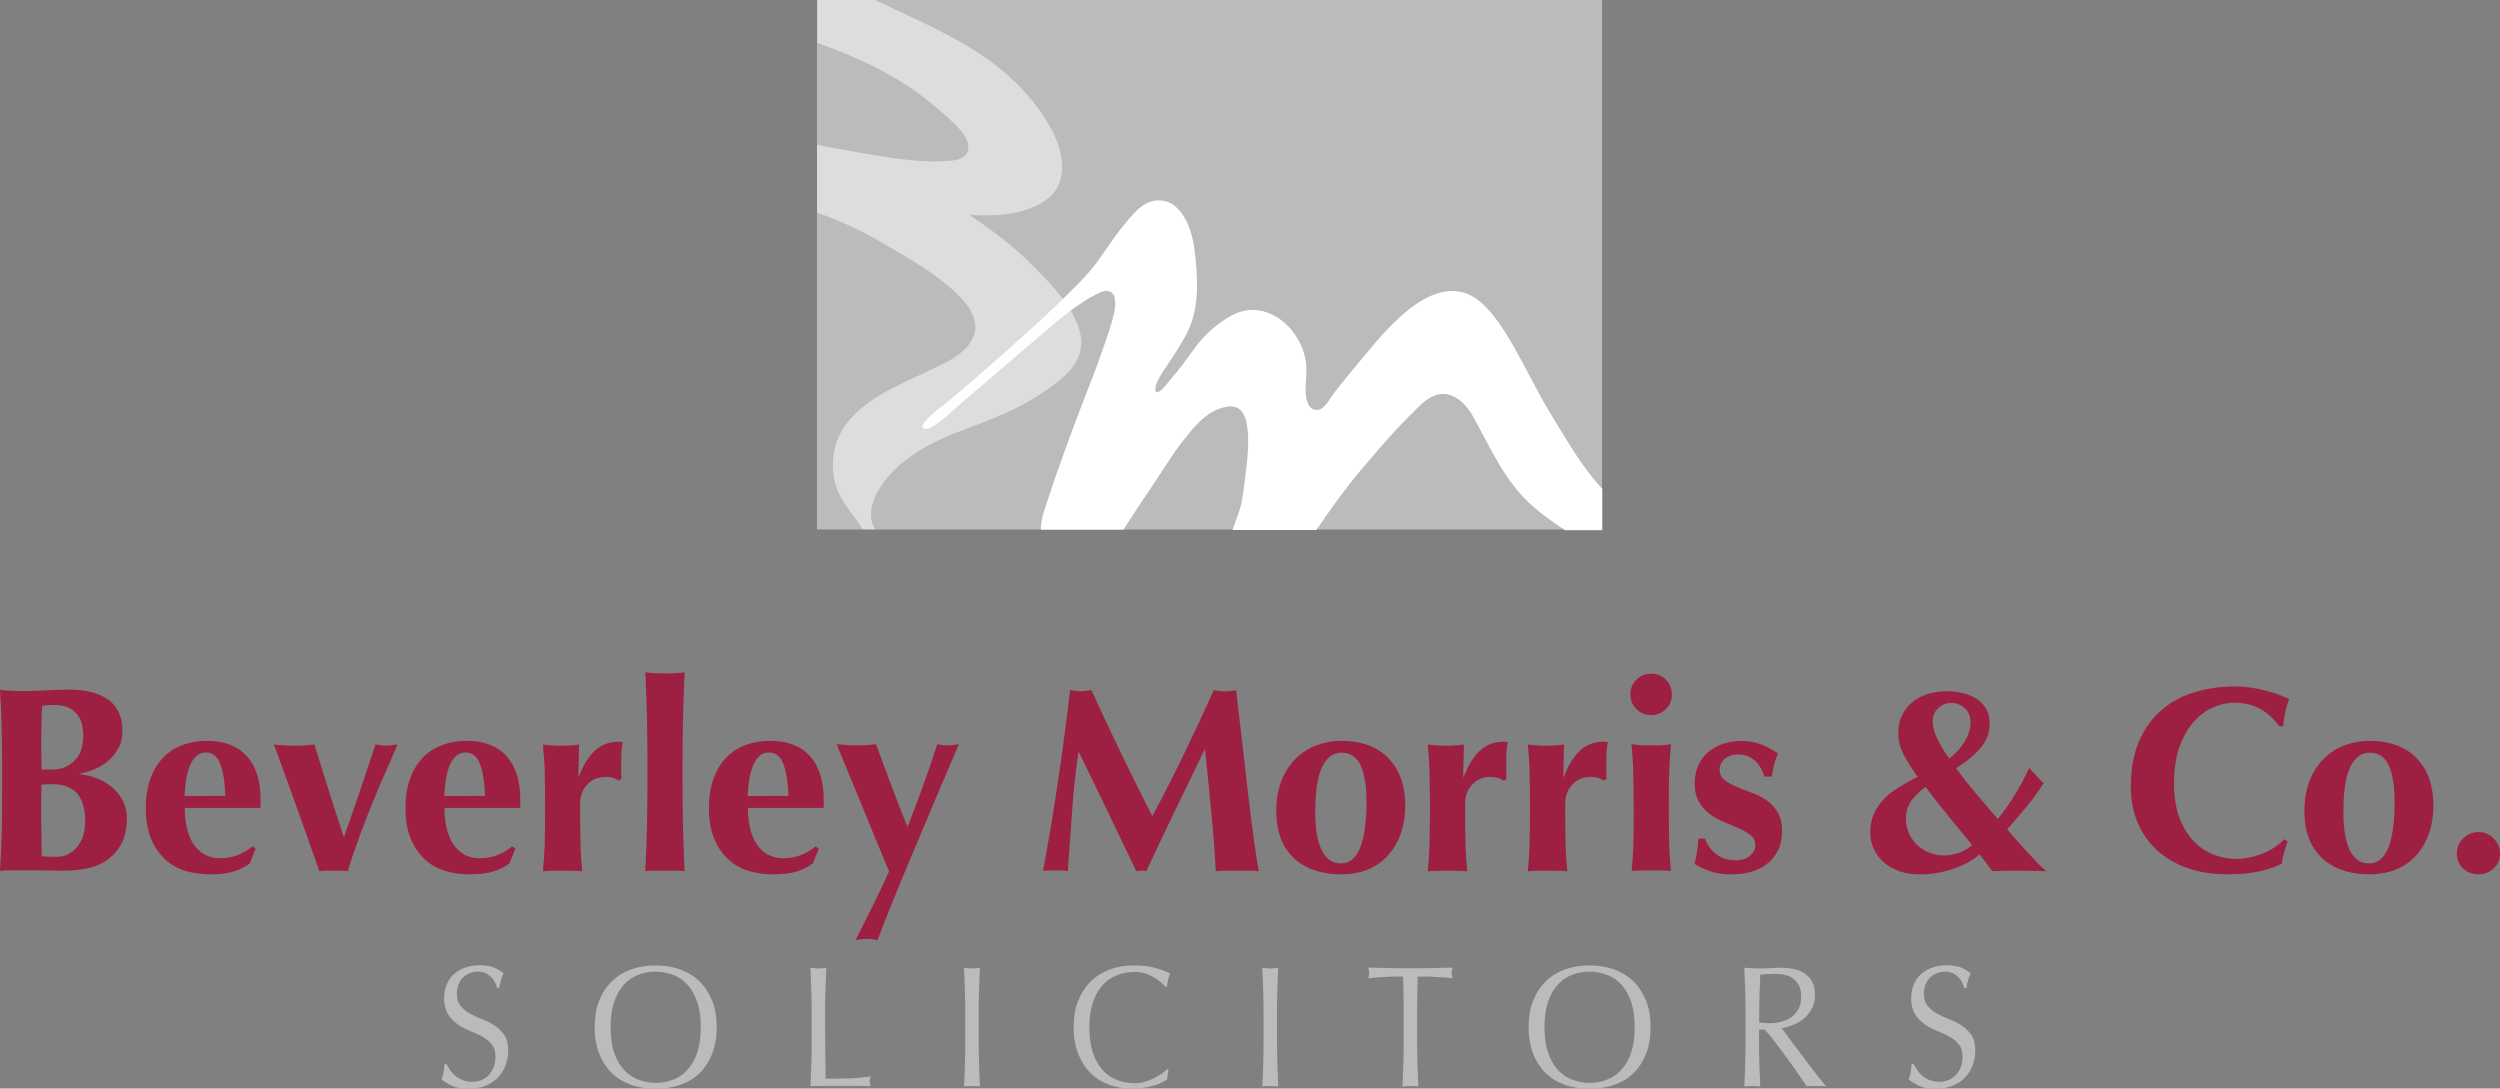 <?xml version="1.0" encoding="utf-8"?>
<!-- Generator: Adobe Illustrator 28.0.0, SVG Export Plug-In . SVG Version: 6.00 Build 0)  -->
<svg version="1.1" id="Layer_1" xmlns="http://www.w3.org/2000/svg" xmlns:xlink="http://www.w3.org/1999/xlink" x="0px" y="0px"
	 viewBox="0 0 1411.3 614.5" style="enable-background:new 0 0 1411.3 614.5;" xml:space="preserve">
<rect x="0" y="0" width="1411.3" height="614.5" fill="#808080" stroke="none"/>
<style type="text/css">
	.st0{fill:#BABBBD;}
	.st1{fill:#DBDDDF;}
	.st2{fill:#FFFFFF;}
	.st3{fill:#9D2042;}
</style>
<rect x="461.2" y="0" class="st0" width="443.2" height="298.9"/>
<path class="st1" d="M461.2,24.2c3.5,1.2,6.9,2.4,10.3,3.8c15.8,6.1,31.1,13.6,45,23.3c6.2,4.4,12.1,9.4,17.8,14.4
	c4.6,4.1,15.9,13.8,11.3,21c-2.7,4.3-9.2,4-13.7,4.3c-6.8,0.5-13.8-0.2-20.6-0.9c-14.7-1.6-29.3-4.6-43.8-7.1
	c-1.9-0.3-4.1-0.9-6.2-1.3v38.4c14.7,4.9,28.6,12,41.8,19.9c13.5,8,26.7,15.6,38,26.7c6.1,6,12,14.6,8.4,23.4
	c-3,7.3-10.6,12.1-17.3,15.4c-3,1.5-5.9,2.9-8.9,4.3c-15.9,7.5-33.8,14.6-45,28.8c-8.1,10.3-10.1,23.9-6.2,36.3
	c2.3,7.3,7.4,13,11.7,19.1c0.3,0.4,1.7,2.4,3.3,4.8h7.1c-4.5-6.1-2.3-15.1,1.6-21.8c5.9-10.3,15.3-18,25.4-23.9
	c13-7.7,27.6-11.8,41.4-17.7c13.5-5.7,26.5-12.8,37.6-22.5c8-7,12.3-15.7,9.2-26.3c-3.8-13.1-13.6-23.5-22.8-33.1
	c-9.8-10.2-20.8-19.3-32.4-27.4c-1.3-0.9-2.7-1.8-4-2.7c-0.9-0.6-2.7-2.3-3.8-2.4c0.1,0,0.1,0,0.2,0c2,0.3,3.9,0.4,5.9,0.5
	c12.8,0.6,27.7-1.1,38.4-8.9c13.3-9.7,9-28.3,2.3-40.3c-9.9-17.8-24.6-31.9-41.6-42.9c-14.7-9.5-30.8-16.8-46.6-24.2
	c-3.5-1.7-7-3.3-10.5-4.9c-0.3-0.2-0.7-0.3-1-0.5h-32.1V24.2z"/>
<path class="st2" d="M904.4,275.9c-11.1-12-19.3-26.4-28-40.6c-7.8-12.6-13.7-25.2-21-38.1c-4.5-8-10-17-16.4-23.7
	c-22.8-24.3-50,5-65,22.8c-7.1,8.5-14.3,17-21.1,25.8c-2.1,2.7-5.1,9.1-9,9.3c-8.6,0.6-6.8-14.3-6.5-19.1c0.1-2.3,0.1-4.5-0.1-6.8
	c-1.8-19.4-22.4-38.1-42-27.4c-8.3,4.5-15.5,11-21,18.6c-4.2,5.8-8.4,11.7-13.2,17.1c-2,2.3-3.8,5.3-6.4,7c-4.1,2.6-2.2-3.8-1.2-5.8
	c1.7-3.4,4-6.8,6.2-10c3.5-5.2,7-10.7,10-16.2c7.7-14.7,6.6-32,4.6-47.9c-1.4-11.5-7.4-29.6-22.4-27.6c-5.4,0.7-9.8,4.8-13.2,8.7
	c-1.2,1.3-2.3,2.6-3.4,4c-2.2,2.7-4.3,5.4-6.4,8.3c-4.5,6.2-8.5,12.7-13.5,18.6c-4.8,5.5-10.1,10.7-15.3,15.8
	c-6.7,6.6-13.6,13-20.6,19.3c-14.1,12.7-28.3,25.2-42.8,37.4c-4.5,3.8-9.5,7-13.5,11.4c-0.9,1-4.2,4.6-1.3,5.2
	c1.7,0.3,3.6-0.6,5-1.4c1.4-0.9,2.7-1.9,4.1-2.9c4-3,7.5-6.6,11.3-9.8c14.4-12.3,28.9-24.7,43.2-37c7-5.9,13.8-12,21.3-17.3
	c3.5-2.4,7-4.9,10.8-6.8c2.4-1.2,5-2.8,7.8-2.5c1.9,0.2,3.2,1.5,3.7,3.3c1.2,4.2-0.2,9.5-1.3,13.6c-1.2,4.4-2.7,8.7-4.2,13
	c-2.2,6.5-4.6,13-7.1,19.5c-9,22.9-17.7,46.2-25.4,69.6c-1.5,4.7-3.3,9.5-3.5,14.5c0,0.1,0,0.6-0.1,1.2h46.7
	c0.6-0.9,1.2-1.9,1.8-2.8c5.4-8.3,10.9-16.7,16.5-24.9c5.1-7.6,9.9-15.6,15.5-22.7c5.4-6.8,11.5-14.5,19.9-17.7
	c3.2-1.2,7.9-2.4,11.1-0.4c3.1,1.9,4.5,6.4,5,9.7c1.4,9.4,0.2,19.1-1,28.5c-0.6,5-1.2,10.3-2.2,15.3c-1.1,5.4-3.4,10-5,15.2h47.3
	c7.8-11.4,15.7-22.6,24.6-33.2c7.3-8.6,14.6-17.2,22.3-25.4c3.9-4.1,7.8-8.1,11.9-12c4.6-4.3,10.6-7.8,17-5.5
	c5.9,2.1,10.1,7.3,13,12.6c9.9,17.9,18,37,34,50.6c4.5,3.9,10.4,8.1,10.4,8.1c2.5,1.8,4.9,3.4,7.2,4.9h21V275.9z"/>
<path class="st3" d="M1.2,430.7c0-8.2-0.1-15.6-0.3-22c-0.2-6.4-0.5-12.8-0.9-19.3c1.7,0.2,3.5,0.4,5.5,0.5c2,0.1,4.2,0.2,6.7,0.2
	c4.3,0,8.7-0.1,13.4-0.4c4.7-0.2,9.1-0.4,13.4-0.4c4.5,0,8.5,0.4,12.2,1.3c3.7,0.9,6.8,2.3,9.5,4.1c2.7,1.8,4.7,4.2,6.2,7.1
	c1.4,2.9,2.2,6.4,2.2,10.5c0,4.1-0.8,7.6-2.5,10.5c-1.7,2.9-3.7,5.4-6.2,7.3c-2.4,1.9-5.1,3.4-7.9,4.5c-2.8,1.1-5.4,1.8-7.7,2.2v0.3
	c2.3,0.1,5,0.6,8,1.6c3.1,0.9,6,2.4,8.8,4.4c2.8,2,5.1,4.5,7.1,7.7c1.9,3.1,2.9,6.9,2.9,11.4c0,5.4-1,9.9-2.9,13.7
	c-1.9,3.8-4.5,6.8-7.7,9.2c-3.2,2.4-6.9,4-11.1,5c-4.2,0.9-8.5,1.4-12.9,1.4c-4,0-7.7-0.1-11.1-0.1c-3.4-0.1-7-0.1-10.8-0.1
	c-2.7,0-5.4,0-8.3,0c-2.8,0-5.1,0.1-6.8,0.3c0.4-6.1,0.7-12.4,0.9-18.8c0.2-6.4,0.3-13.7,0.3-21.9V430.7z M47,415.4
	c0-2.4-0.3-4.6-0.8-6.8c-0.5-2.1-1.5-4-2.8-5.5c-1.3-1.5-2.9-2.8-4.9-3.7c-2-0.9-4.5-1.4-7.4-1.4c-2.2,0-3.7,0-4.5,0.1
	c-0.8,0.1-1.8,0.2-2.8,0.4c-0.2,3.7-0.3,7.4-0.4,11.2c-0.1,3.8-0.1,6.9-0.1,9.5c0,2.7,0,5.2,0.1,7.7c0,2.4,0.1,4.9,0.1,7.5h6.7
	c2.1,0,4.1-0.4,6.2-1.2c2-0.8,3.8-2,5.4-3.5c1.6-1.5,2.9-3.5,3.9-5.9C46.5,421.3,47,418.5,47,415.4z M48.1,463.4
	c0-6.9-1.6-12.1-4.7-15.6c-3.1-3.4-7.7-5.1-13.6-5.1c-1.4,0-2.6,0-3.6,0.1c-1,0.1-1.9,0.1-2.8,0.1c0,2.1,0,4.2-0.1,6.5
	c-0.1,2.2-0.1,4.9-0.1,8c0,2.4,0,4.8,0.1,7.3c0,2.5,0.1,4.9,0.1,7.3s0,4.6,0.1,6.5c0,2,0.1,3.6,0.1,4.9c1.4,0.1,2.7,0.2,3.9,0.2
	c1.2,0.1,2.6,0.1,4.3,0.1c2.2,0,4.3-0.4,6.2-1.3c2-0.9,3.7-2.2,5.2-3.9c1.5-1.7,2.7-3.8,3.6-6.3C47.6,469.6,48.1,466.7,48.1,463.4z"
	/>
<path class="st3" d="M104.3,456.1c0,4,0.4,7.7,1.2,11.2c0.8,3.5,2,6.5,3.6,9c1.6,2.5,3.7,4.5,6.2,6c2.5,1.4,5.5,2.2,8.9,2.2
	c6.8,0,12.9-2.2,18.3-6.7l1.8,1.3l-3.3,8.3c-2.5,1.9-5.5,3.4-8.9,4.5c-3.5,1.1-8,1.7-13.7,1.7c-4.9,0-9.5-0.7-13.8-2
	c-4.4-1.3-8.2-3.5-11.5-6.6c-3.3-3.1-6-7-7.9-11.7c-1.9-4.7-2.9-10.3-2.9-16.9c0-6.4,0.9-12.1,2.6-16.8c1.7-4.8,4.1-8.7,7.2-11.9
	c3.1-3.2,6.7-5.6,10.9-7.1c4.2-1.6,8.8-2.4,13.8-2.4c9.8,0,17.3,2.9,22.5,8.6c5.2,5.8,7.8,13.9,7.8,24.4v3.1c0,0.9-0.1,1.5-0.1,1.8
	H104.3z M127.2,449.4c-0.2-7.4-1.1-13.4-2.8-17.9c-1.6-4.5-4.4-6.7-8.3-6.7c-2.2,0-4,0.7-5.5,2.2c-1.5,1.5-2.7,3.4-3.6,5.7
	c-0.9,2.3-1.6,5-2,7.9c-0.4,2.9-0.7,5.8-0.8,8.7H127.2z"/>
<path class="st3" d="M203.3,446.2c2.9-8.6,5.8-17.3,8.7-26c1.1,0.2,2.1,0.4,3.1,0.5c1,0.1,2,0.2,3,0.2c1,0,2-0.1,3-0.2
	c1-0.1,2.1-0.3,3.3-0.5c-1.6,3.9-3.5,8.4-5.8,13.5c-2.3,5.1-4.7,10.7-7.2,16.8c-2.5,6.1-5.1,12.6-7.7,19.6c-2.6,7-5.1,14.2-7.4,21.7
	c-1.4-0.2-2.7-0.3-4-0.3c-1.3,0-2.6,0-4,0c-1.4,0-2.7,0-4,0c-1.3,0-2.6,0.1-4,0.3c-2-5.7-4.2-11.9-6.6-18.7
	c-2.4-6.8-4.8-13.6-7.2-20.2c-2.4-6.6-4.6-12.8-6.7-18.5c-2.1-5.8-3.8-10.5-5.2-14.1c2.1,0.2,4.1,0.4,6,0.5c1.9,0.1,3.8,0.2,5.7,0.2
	c1.9,0,3.7-0.1,5.6-0.2c1.8-0.1,3.7-0.3,5.6-0.5c2.7,8.7,5.4,17.4,8.1,26c2.7,8.6,5.5,17.3,8.4,26h0.3
	C197.3,463.5,200.4,454.8,203.3,446.2z"/>
<path class="st3" d="M250.9,456.1c0,4,0.4,7.7,1.2,11.2c0.8,3.5,2,6.5,3.6,9c1.6,2.5,3.7,4.5,6.2,6s5.5,2.2,8.9,2.2
	c6.8,0,12.9-2.2,18.3-6.7l1.8,1.3l-3.3,8.3c-2.5,1.9-5.5,3.4-8.9,4.5c-3.5,1.1-8,1.7-13.7,1.7c-4.9,0-9.5-0.7-13.8-2
	c-4.4-1.3-8.2-3.5-11.5-6.6c-3.3-3.1-6-7-7.9-11.7c-1.9-4.7-2.9-10.3-2.9-16.9c0-6.4,0.9-12.1,2.6-16.8c1.7-4.8,4.1-8.7,7.2-11.9
	c3.1-3.2,6.7-5.6,10.9-7.1c4.2-1.6,8.8-2.4,13.8-2.4c9.8,0,17.3,2.9,22.5,8.6c5.2,5.8,7.8,13.9,7.8,24.4v3.1c0,0.9-0.1,1.5-0.1,1.8
	H250.9z M273.8,449.4c-0.2-7.4-1.1-13.4-2.8-17.9c-1.6-4.5-4.4-6.7-8.3-6.7c-2.2,0-4,0.7-5.5,2.2c-1.5,1.5-2.7,3.4-3.6,5.7
	c-0.9,2.3-1.6,5-2,7.9c-0.4,2.9-0.7,5.8-0.8,8.7H273.8z"/>
<path class="st3" d="M422.2,456.1c0,4,0.4,7.7,1.2,11.2c0.8,3.5,2,6.5,3.6,9c1.6,2.5,3.7,4.5,6.2,6c2.5,1.4,5.5,2.2,8.9,2.2
	c6.8,0,12.9-2.2,18.3-6.7l1.8,1.3l-3.3,8.3c-2.5,1.9-5.5,3.4-8.9,4.5c-3.5,1.1-8,1.7-13.7,1.7c-4.9,0-9.5-0.7-13.8-2
	c-4.4-1.3-8.2-3.5-11.5-6.6c-3.3-3.1-6-7-7.9-11.7c-1.9-4.7-2.9-10.3-2.9-16.9c0-6.4,0.9-12.1,2.6-16.8c1.7-4.8,4.1-8.7,7.2-11.9
	c3.1-3.2,6.7-5.6,10.9-7.1c4.2-1.6,8.8-2.4,13.8-2.4c9.8,0,17.3,2.9,22.5,8.6c5.2,5.8,7.8,13.9,7.8,24.4v3.1c0,0.9-0.1,1.5-0.1,1.8
	H422.2z M445.1,449.4c-0.2-7.4-1.1-13.4-2.8-17.9c-1.6-4.5-4.4-6.7-8.3-6.7c-2.2,0-4,0.7-5.5,2.2c-1.5,1.5-2.7,3.4-3.6,5.7
	c-0.9,2.3-1.6,5-2,7.9c-0.4,2.9-0.7,5.8-0.8,8.7H445.1z"/>
<path class="st3" d="M326.7,438.6c2.6-6.8,5.7-11.9,9.4-15.1c3.7-3.2,8-4.8,13.1-4.8c0.5,0,0.9,0,1.3,0.1c0.3,0.1,0.7,0.1,1.1,0.1
	c-0.3,1.5-0.5,3.1-0.7,4.8c-0.1,1.7-0.2,3.7-0.2,6v4.8c0,0.8,0,1.6,0,2.5c0,0.9,0.1,1.7,0.1,2.5l-1.3,1.2c-1-0.6-2.1-1.1-3.3-1.5
	c-1.2-0.4-2.7-0.6-4.2-0.6c-4.5,0-8,1.5-10.6,4.4c-2.6,2.9-3.9,6.4-3.9,10.3v6c0,6.1,0.1,11.8,0.2,17.1c0.1,5.4,0.5,10.5,1,15.5
	c-1.3-0.2-2.9-0.3-4.8-0.3c-1.9,0-4,0-6.3,0c-2.3,0-4.4,0-6.2,0c-1.9,0-3.5,0.1-4.9,0.3c0.5-5,0.8-10.1,1-15.5
	c0.1-5.4,0.2-11.1,0.2-17.1v-6c0-6.1-0.1-11.7-0.2-17c-0.1-5.3-0.5-10.6-1-16c1.7,0.2,3.4,0.4,5.1,0.5c1.7,0.1,3.4,0.2,5.1,0.2
	c1.7,0,3.4-0.1,5.1-0.2c1.7-0.1,3.4-0.3,5.1-0.5l-0.4,18.2L326.7,438.6z"/>
<path class="st3" d="M365.2,404.2c-0.2-8.1-0.5-16.4-0.9-24.7c1.3,0.2,2.9,0.4,4.9,0.5c2,0.1,4.1,0.2,6.2,0.2c2.2,0,4.3-0.1,6.2-0.2
	c2-0.1,3.6-0.3,4.9-0.5c-0.4,8.3-0.7,16.6-0.9,24.7c-0.2,8.1-0.3,17.1-0.3,26.8v9.7c0,9.7,0.1,18.7,0.3,26.8
	c0.2,8.1,0.5,16.2,0.9,24.3c-1.3-0.2-2.9-0.3-4.9-0.3c-2,0-4.1,0-6.2,0c-2.2,0-4.3,0-6.2,0c-2,0-3.6,0.1-4.9,0.3
	c0.4-8,0.7-16.1,0.9-24.3c0.2-8.1,0.3-17.1,0.3-26.8V431C365.5,421.3,365.4,412.3,365.2,404.2z"/>
<path class="st3" d="M512.3,466.8c1.8-4.6,3.4-8.8,4.9-12.7c1.5-3.9,2.9-7.7,4.2-11.4c1.3-3.7,2.6-7.3,3.9-11
	c1.2-3.7,2.5-7.5,3.8-11.6c1.1,0.2,2.1,0.4,3,0.5c0.9,0.1,1.9,0.2,2.9,0.2c1,0,2-0.1,3-0.2c1-0.1,2.1-0.3,3.3-0.5
	c-0.5,1.3-1.7,4-3.5,8.3c-1.8,4.2-4.1,9.4-6.7,15.6c-2.6,6.2-5.5,13.1-8.7,20.6c-3.2,7.5-6.4,15.2-9.6,22.8
	c-3.2,7.7-6.4,15.3-9.4,22.8c-3,7.5-5.7,14.4-8,20.5c-1.1-0.2-2.1-0.4-3.1-0.5c-1-0.1-2-0.2-3.1-0.2s-2.1,0.1-3.1,0.2
	c-1,0.2-2,0.3-3.1,0.5c3.3-6.5,6.5-13,9.7-19.4c3.2-6.4,6.3-12.9,9.2-19.4c-2.4-5.7-5-12.1-8-19.2c-2.9-7.1-5.8-14.1-8.6-21
	c-2.8-6.8-5.4-13.1-7.7-18.7c-2.3-5.7-4.1-10-5.3-12.9c1.9,0.2,3.7,0.4,5.6,0.5c1.8,0.1,3.7,0.2,5.6,0.2s3.7-0.1,5.5-0.2
	c1.8-0.1,3.6-0.3,5.5-0.5c2.9,7.8,5.8,15.6,8.7,23.4C506.1,451.2,509.1,459,512.3,466.8z"/>
<path class="st3" d="M605.2,458.4c-0.8,11.1-1.6,22.2-2.4,33.3c-1.2-0.2-2.4-0.3-3.6-0.3s-2.3,0-3.4,0c-1.2,0-2.4,0-3.5,0
	c-1.1,0-2.3,0.1-3.5,0.3c3.2-17.1,6-34,8.5-50.9c2.5-16.9,4.8-34,6.8-51.3c1.1,0.2,2.1,0.4,3,0.5c0.9,0.1,2,0.2,3.1,0.2
	c0.9,0,1.8-0.1,2.8-0.2c1-0.1,2-0.3,3.1-0.5c2.7,6,5.5,12,8.4,18.2c2.9,6.2,5.9,12.3,8.8,18.4c2.9,6.1,5.9,12.1,8.8,17.9
	c2.9,5.9,5.7,11.4,8.4,16.7c6-11.1,11.9-22.7,17.8-34.9c5.9-12.2,11.5-24.2,16.9-36.2c2.5,0.5,4.6,0.7,6.4,0.7
	c1.7,0,3.8-0.2,6.2-0.7c1,8.5,2.1,17.7,3.2,27.5c1.1,9.8,2.3,19.4,3.3,28.8c1.1,9.4,2.2,18.1,3.3,26.3c1.1,8.1,2.1,14.7,3,19.6
	c-2-0.2-4-0.3-6-0.3s-4,0-6,0c-2,0-4,0-6.1,0s-4.2,0.1-6.2,0.3c-0.5-10.2-1.3-21.3-2.5-33.2c-1.1-11.9-2.3-23.7-3.5-35.4H680
	c-5.7,11.7-11.2,23.2-16.7,34.5c-5.5,11.3-10.9,22.7-16.2,34.1c-0.5-0.1-1-0.2-1.4-0.2c-0.4-0.1-0.9-0.1-1.4-0.1c-0.5,0-1,0-1.4,0.1
	c-0.4,0-0.9,0.1-1.4,0.2c-5.4-11.1-10.7-22.2-16-33.3c-5.3-11.1-10.8-22.4-16.4-33.8h-0.3C607.1,436,605.9,447.2,605.2,458.4z"/>
<path class="st3" d="M720.5,457.9c0-6.6,1-12.4,3-17.4c2-5,4.7-9.1,8.1-12.4c3.4-3.3,7.3-5.8,11.7-7.4c4.4-1.6,8.9-2.5,13.6-2.5
	c11.6,0,20.6,3.3,26.9,9.8c6.3,6.5,9.5,15.4,9.5,26.6c0,6.1-0.9,11.5-2.7,16.4c-1.8,4.9-4.3,9-7.5,12.4c-3.2,3.4-7.1,6-11.5,7.7
	c-4.5,1.7-9.4,2.5-14.7,2.5c-4.5,0-8.9-0.6-13.2-1.8c-4.3-1.2-8.2-3.2-11.7-6c-3.5-2.8-6.3-6.5-8.4-11.1
	C721.6,470.2,720.5,464.6,720.5,457.9z M771.4,452.4c0-8.7-1.1-15.5-3.3-20.3c-2.2-4.8-5.8-7.2-10.9-7.2c-4.6,0-8.2,2.7-10.8,8
	c-2.6,5.4-3.9,13.7-3.9,25.2c0,4.2,0.2,8,0.7,11.6c0.5,3.6,1.3,6.7,2.5,9.3c1.1,2.6,2.6,4.7,4.5,6.2c1.8,1.5,4.1,2.2,6.9,2.2
	C766.6,487.4,771.4,475.7,771.4,452.4z"/>
<path class="st3" d="M826.3,438.6c2.6-6.8,5.7-11.9,9.4-15.1c3.7-3.2,8-4.8,13.1-4.8c0.5,0,0.9,0,1.3,0.1c0.3,0.1,0.7,0.1,1.1,0.1
	c-0.3,1.5-0.5,3.1-0.7,4.8c-0.2,1.7-0.2,3.7-0.2,6v4.8c0,0.8,0,1.6,0,2.5c0,0.9,0,1.7,0.1,2.5l-1.3,1.2c-1-0.6-2.1-1.1-3.3-1.5
	c-1.2-0.4-2.7-0.6-4.2-0.6c-4.5,0-8,1.5-10.6,4.4c-2.6,2.9-3.9,6.4-3.9,10.3v6c0,6.1,0.1,11.8,0.2,17.1c0.1,5.4,0.5,10.5,1,15.5
	c-1.3-0.2-2.9-0.3-4.8-0.3s-4,0-6.3,0c-2.3,0-4.4,0-6.3,0c-1.9,0-3.5,0.1-4.9,0.3c0.5-5,0.8-10.1,1-15.5c0.1-5.4,0.2-11.1,0.2-17.1
	v-6c0-6.1-0.1-11.7-0.2-17c-0.1-5.3-0.5-10.6-1-16c1.7,0.2,3.4,0.4,5.1,0.5c1.7,0.1,3.4,0.2,5.1,0.2c1.7,0,3.4-0.1,5.1-0.2
	c1.7-0.1,3.4-0.3,5.1-0.5l-0.4,18.2L826.3,438.6z"/>
<path class="st3" d="M882.8,438.6c2.6-6.8,5.7-11.9,9.4-15.1c3.7-3.2,8-4.8,13.1-4.8c0.5,0,0.9,0,1.3,0.1c0.3,0.1,0.7,0.1,1.1,0.1
	c-0.3,1.5-0.5,3.1-0.7,4.8c-0.2,1.7-0.2,3.7-0.2,6v4.8c0,0.8,0,1.6,0,2.5c0,0.9,0,1.7,0.1,2.5l-1.3,1.2c-1-0.6-2.1-1.1-3.3-1.5
	c-1.2-0.4-2.7-0.6-4.2-0.6c-4.5,0-8,1.5-10.6,4.4c-2.6,2.9-3.9,6.4-3.9,10.3v6c0,6.1,0.1,11.8,0.2,17.1c0.1,5.4,0.5,10.5,1,15.5
	c-1.3-0.2-2.9-0.3-4.8-0.3s-4,0-6.3,0c-2.3,0-4.4,0-6.3,0c-1.9,0-3.5,0.1-4.9,0.3c0.5-5,0.8-10.1,1-15.5c0.1-5.4,0.2-11.1,0.2-17.1
	v-6c0-6.1-0.1-11.7-0.2-17c-0.1-5.3-0.5-10.6-1-16c1.7,0.2,3.4,0.4,5.1,0.5c1.7,0.1,3.4,0.2,5.1,0.2c1.7,0,3.4-0.1,5.1-0.2
	c1.7-0.1,3.4-0.3,5.1-0.5l-0.4,18.2L882.8,438.6z"/>
<path class="st3" d="M920.4,392c0-3.3,1.1-6,3.4-8.3c2.3-2.3,5.1-3.4,8.3-3.4s6.1,1.1,8.3,3.4c2.3,2.3,3.4,5.1,3.4,8.3
	c0,3.3-1.1,6.1-3.4,8.3c-2.3,2.3-5.1,3.4-8.3,3.4s-6.1-1.1-8.3-3.4C921.5,398,920.4,395.3,920.4,392z M922.2,453.1
	c0-6.1-0.1-11.7-0.2-17c-0.1-5.3-0.5-10.6-1-16c1.4,0.2,3,0.4,4.9,0.5c1.9,0.1,4,0.2,6.2,0.2c4.7,0,8.4-0.2,11.2-0.7
	c-0.5,5.4-0.8,10.7-1,16c-0.2,5.3-0.2,11-0.2,17v6c0,6.1,0.1,11.8,0.2,17.1c0.1,5.4,0.5,10.5,1,15.5c-1.3-0.2-2.9-0.3-4.8-0.3
	s-4,0-6.3,0s-4.4,0-6.2,0c-1.9,0-3.5,0.1-4.9,0.3c0.5-5,0.8-10.1,1-15.5c0.1-5.4,0.2-11.1,0.2-17.1V453.1z"/>
<path class="st3" d="M964.8,477.9c0.9,1.4,2.1,2.7,3.5,3.9c1.4,1.1,3,2.1,5,2.8c1.9,0.7,4.2,1,6.8,1c3.5,0,6.1-0.9,8-2.7
	c1.9-1.8,2.8-3.7,2.8-5.8c0-2.3-0.8-4.1-2.5-5.5c-1.7-1.4-3.8-2.7-6.3-3.8c-2.5-1.1-5.3-2.3-8.3-3.5c-3-1.2-5.7-2.7-8.3-4.5
	c-2.5-1.8-4.6-4.1-6.3-6.9c-1.7-2.8-2.5-6.3-2.5-10.7c0-4.2,0.8-7.8,2.3-10.8c1.5-3,3.5-5.5,6-7.4c2.5-1.9,5.3-3.4,8.4-4.3
	c3.1-0.9,6.2-1.4,9.3-1.4c4.2,0,7.9,0.6,11.1,1.8c3.2,1.2,6.5,2.9,9.9,5.2c-0.9,2-1.6,4.1-2.2,6.4c-0.6,2.3-1,4.5-1.3,6.7H996
	c-0.3-1.2-0.8-2.5-1.5-3.9c-0.7-1.4-1.6-2.8-2.8-4.1c-1.2-1.3-2.6-2.4-4.3-3.2c-1.7-0.8-3.7-1.3-6.1-1.3c-3,0-5.5,0.8-7.5,2.4
	c-2,1.6-3,3.7-3,6.2c0,2.4,0.9,4.3,2.6,5.7c1.7,1.4,3.9,2.7,6.5,3.8c2.6,1.1,5.4,2.2,8.5,3.3c3.1,1.1,5.9,2.5,8.5,4.2s4.7,4,6.5,6.8
	c1.7,2.8,2.6,6.4,2.6,10.7c0,4.4-0.8,8.1-2.4,11.2c-1.6,3.1-3.7,5.7-6.4,7.7c-2.7,2-5.7,3.5-9.2,4.4c-3.4,0.9-7,1.3-10.8,1.3
	c-4.5,0-8.5-0.6-12.1-1.9c-3.6-1.3-6.4-2.6-8.5-4c1.2-4.8,1.9-9.5,2.2-14.3h3.7C963.1,475,963.8,476.5,964.8,477.9z"/>
<path class="st3" d="M1117.6,482.3c-4.5,3.7-9.7,6.5-15.6,8.4c-5.9,1.9-11.8,2.9-17.8,2.9c-4.7,0-8.8-0.6-12.3-1.9
	c-3.5-1.3-6.5-3-8.9-5.3c-2.4-2.2-4.2-4.8-5.4-7.6c-1.2-2.8-1.8-5.7-1.8-8.7c0-3.9,0.6-7.3,1.9-10.3c1.3-3,3.1-5.8,5.4-8.3
	c2.3-2.5,5.2-4.8,8.5-6.8c3.3-2.1,7-4.2,10.9-6.2c-3.2-4.5-5.8-8.6-7.8-12.4c-2-3.8-3.1-7.8-3.1-12c0-4.4,0.8-8,2.5-11
	c1.6-3,3.7-5.4,6.3-7.4c2.6-1.9,5.5-3.3,8.8-4.2c3.3-0.8,6.5-1.3,9.8-1.3c3.5,0,6.7,0.4,9.6,1.2c2.9,0.8,5.5,1.9,7.7,3.4
	c2.2,1.5,3.9,3.4,5.1,5.7c1.2,2.3,1.8,4.9,1.8,7.9c0,4.9-1.5,9.3-4.6,13.2c-3.1,3.9-7.9,8-14.4,12.1c3.8,5.1,7.6,9.9,11.5,14.5
	c3.9,4.6,7.9,9.3,12.1,14.1c2.6-3.1,5.4-7,8.5-11.8c3.1-4.8,6.1-10.4,9.2-17c1.4,1.6,2.8,3.1,4.1,4.5c1.3,1.4,2.7,2.8,4.1,4.1
	c-3.3,5.1-6.6,9.6-10,13.7c-3.4,4.1-7,8.2-10.6,12.4c1.6,1.9,3.3,3.9,5.2,6c1.9,2.1,3.8,4.2,5.7,6.3c1.9,2.1,3.9,4.2,5.8,6.2
	c1.9,2,3.7,3.7,5.4,5.1c-3.7-0.1-6.9-0.2-9.8-0.2c-2.9-0.1-5.7-0.1-8.5-0.1c-2,0-4,0-6,0.1c-2,0-4.1,0.1-6.2,0.2L1117.6,482.3z
	 M1075.9,462.2c0,2.5,0.5,4.9,1.4,7.4c0.9,2.4,2.4,4.6,4.2,6.6c1.9,2,4.2,3.6,6.8,4.8c2.7,1.2,5.7,1.9,9.1,1.9c3,0,5.9-0.5,8.7-1.6
	c2.8-1,5.2-2.5,7.2-4.2c-4.5-5.5-8.9-10.9-13.3-16.3c-4.4-5.4-8.8-10.9-13-16.6c-3.5,2.6-6.2,5.3-8.2,8.1
	C1076.9,455.2,1075.9,458.5,1075.9,462.2z M1091.1,407.6c0,3.1,0.9,6.4,2.8,10c1.8,3.6,4,7.2,6.5,10.6c1.2-0.9,2.5-2,3.9-3.4
	c1.4-1.4,2.7-3,3.9-4.8c1.2-1.8,2.2-3.7,3-5.8c0.8-2.1,1.2-4.3,1.2-6.5c0-3.3-1.1-5.9-3.3-7.9c-2.2-2-4.6-3-7.3-3
	c-2.9,0-5.4,0.9-7.4,2.8C1092.1,401.5,1091.1,404.1,1091.1,407.6z"/>
<path class="st3" d="M1289.4,481.2c-0.6,2.1-1,4.2-1.2,6.3c-8,4.1-18.2,6.1-30.4,6.1c-8.6,0-16.3-1.2-23.1-3.6
	c-6.8-2.4-12.6-5.9-17.3-10.3c-4.7-4.4-8.3-9.6-10.8-15.7c-2.5-6-3.7-12.6-3.7-19.6c0-10.3,1.6-19.1,4.8-26.3
	c3.2-7.2,7.5-13,12.9-17.6c5.4-4.5,11.7-7.8,18.8-9.9c7.1-2.1,14.6-3.1,22.5-3.1c2.6,0,5.3,0.2,8.2,0.6c2.9,0.4,5.7,0.9,8.3,1.6
	c2.7,0.6,5.2,1.4,7.7,2.3c2.4,0.9,4.5,1.8,6.2,2.8c-1,2.5-1.8,5-2.3,7.5c-0.5,2.5-0.9,5.1-1.1,7.7h-2.1c-3.8-4.8-7.6-8.2-11.6-10.2
	c-4-2-8.6-3.1-14-3.1c-4,0-8,0.9-12,2.7c-4,1.8-7.7,4.5-10.9,8.2c-3.3,3.7-5.9,8.4-8,14.1c-2,5.7-3,12.5-3,20.5
	c0,7.6,1,14.2,3.1,19.6c2.1,5.4,4.8,9.8,8.1,13.2c3.3,3.4,7.1,5.9,11.3,7.5c4.2,1.6,8.5,2.4,12.7,2.4c2.4,0,4.8-0.3,7.3-0.8
	c2.5-0.5,4.9-1.3,7.3-2.2c2.4-0.9,4.6-2.1,6.8-3.5c2.1-1.4,4-2.9,5.6-4.6l1.9,1.2C1290.7,477,1290,479.1,1289.4,481.2z"/>
<path class="st3" d="M1300.9,457.9c0-6.6,1-12.4,3-17.4c2-5,4.7-9.1,8.1-12.4c3.4-3.3,7.3-5.8,11.7-7.4c4.4-1.6,8.9-2.5,13.6-2.5
	c11.6,0,20.6,3.3,26.9,9.8c6.3,6.5,9.5,15.4,9.5,26.6c0,6.1-0.9,11.5-2.7,16.4c-1.8,4.9-4.3,9-7.5,12.4c-3.2,3.4-7.1,6-11.5,7.7
	c-4.5,1.7-9.4,2.5-14.7,2.5c-4.5,0-8.9-0.6-13.2-1.8c-4.3-1.2-8.2-3.2-11.7-6c-3.5-2.8-6.3-6.5-8.4-11.1
	C1302,470.2,1300.9,464.6,1300.9,457.9z M1351.8,452.4c0-8.7-1.1-15.5-3.3-20.3c-2.2-4.8-5.8-7.2-10.9-7.2c-4.6,0-8.2,2.7-10.8,8
	c-2.6,5.4-3.9,13.7-3.9,25.2c0,4.2,0.2,8,0.7,11.6c0.5,3.6,1.3,6.7,2.5,9.3c1.1,2.6,2.6,4.7,4.5,6.2c1.8,1.5,4.1,2.2,6.9,2.2
	C1347,487.4,1351.8,475.7,1351.8,452.4z"/>
<path class="st3" d="M1386.9,481.9c0-3.4,1.2-6.2,3.6-8.6c2.4-2.4,5.3-3.6,8.6-3.6c3.4,0,6.2,1.2,8.6,3.6c2.4,2.4,3.6,5.3,3.6,8.6
	c0,3.4-1.2,6.2-3.6,8.4c-2.4,2.2-5.3,3.3-8.6,3.3c-3.4,0-6.2-1.1-8.6-3.3C1388.1,488,1386.9,485.2,1386.9,481.9z"/>
<path class="st0" d="M254.1,604.1c0.8,1.2,1.8,2.3,3,3.3c1.2,1,2.6,1.8,4.2,2.4c1.6,0.6,3.4,0.9,5.3,0.9c2,0,3.8-0.4,5.5-1.1
	c1.6-0.7,3-1.8,4.1-3c1.1-1.3,2-2.8,2.6-4.5c0.6-1.7,0.9-3.6,0.9-5.5c0-3-0.7-5.4-2.2-7.1c-1.4-1.8-3.2-3.2-5.4-4.4
	c-2.1-1.2-4.5-2.2-6.9-3.2c-2.5-1-4.8-2.2-6.9-3.7c-2.1-1.5-3.9-3.3-5.4-5.6c-1.4-2.3-2.2-5.3-2.2-9.2c0-2.7,0.5-5.2,1.4-7.5
	c0.9-2.2,2.3-4.2,4-5.8c1.7-1.6,3.8-2.9,6.3-3.8c2.5-0.9,5.2-1.4,8.3-1.4c2.9,0,5.5,0.4,7.6,1.1c2.1,0.7,4.1,1.9,6,3.5
	c-0.6,1.1-1,2.3-1.4,3.5c-0.4,1.2-0.7,2.8-1.1,4.7h-1.1c-0.3-0.9-0.7-1.9-1.2-3c-0.5-1.1-1.2-2.1-2.1-3c-0.9-0.9-1.9-1.7-3.2-2.3
	c-1.2-0.6-2.7-0.9-4.4-0.9c-1.7,0-3.3,0.3-4.7,0.9c-1.4,0.6-2.7,1.4-3.8,2.5c-1.1,1.1-1.9,2.4-2.5,3.9c-0.6,1.5-0.9,3.1-0.9,4.9
	c0,3.1,0.7,5.5,2.2,7.2c1.4,1.8,3.2,3.2,5.4,4.4c2.1,1.2,4.5,2.3,6.9,3.2c2.5,0.9,4.8,2.1,6.9,3.5c2.1,1.4,3.9,3.1,5.4,5.3
	c1.4,2.1,2.2,5,2.2,8.6c0,3-0.5,5.8-1.5,8.5c-1,2.7-2.5,5-4.4,7c-1.9,2-4.3,3.5-7.1,4.6c-2.8,1.1-6,1.6-9.5,1.6
	c-3.8,0-6.9-0.5-9.2-1.6c-2.4-1.1-4.3-2.3-5.9-3.7c0.6-1.5,0.9-2.8,1.1-4c0.2-1.2,0.4-2.7,0.6-4.6h1.1
	C252.6,601.7,253.2,602.9,254.1,604.1z"/>
<path class="st0" d="M335.7,579.9c0-5.5,0.8-10.5,2.5-14.8c1.7-4.3,4-8,7.1-11c3-3,6.7-5.3,10.9-6.8c4.2-1.6,8.9-2.3,13.9-2.3
	c5.1,0,9.7,0.8,14,2.3c4.2,1.6,7.9,3.8,10.9,6.8c3,3,5.4,6.7,7.1,11c1.7,4.3,2.5,9.3,2.5,14.8c0,5.5-0.8,10.5-2.5,14.8
	c-1.7,4.3-4,8-7.1,11c-3,3-6.7,5.2-10.9,6.7c-4.2,1.5-8.9,2.2-14,2.2c-5,0-9.7-0.7-13.9-2.2c-4.2-1.5-7.9-3.7-10.9-6.7
	c-3-3-5.4-6.7-7.1-11C336.5,590.3,335.7,585.4,335.7,579.9z M395.6,579.9c0-5.4-0.6-10.1-1.9-14c-1.3-3.9-3.1-7.2-5.4-9.8
	c-2.3-2.6-5-4.5-8.1-5.7c-3.1-1.2-6.5-1.9-10.1-1.9c-3.6,0-6.9,0.6-10,1.9c-3.1,1.2-5.8,3.1-8.1,5.7c-2.3,2.6-4.1,5.8-5.4,9.8
	c-1.3,3.9-1.9,8.6-1.9,14c0,5.4,0.6,10.1,1.9,14c1.3,3.9,3.1,7.2,5.4,9.8c2.3,2.6,5,4.5,8.1,5.7c3.1,1.2,6.4,1.9,10,1.9
	c3.6,0,7-0.6,10.1-1.9c3.1-1.2,5.8-3.1,8.1-5.7c2.3-2.6,4.1-5.8,5.4-9.8C394.9,590,395.6,585.3,395.6,579.9z"/>
<path class="st0" d="M458,558.9c-0.2-4.1-0.3-8.3-0.5-12.6c0.8,0.1,1.6,0.2,2.3,0.3c0.7,0.1,1.5,0.1,2.2,0.1s1.5,0,2.2-0.1
	c0.7-0.1,1.5-0.2,2.3-0.3c-0.2,4.3-0.4,8.5-0.5,12.6c-0.2,4.1-0.2,8.3-0.2,12.6c0,8.2,0,15.3,0.1,21.3c0.1,6,0.1,11.4,0.2,16.1
	c4.4,0,8.5,0,12.5-0.1c4-0.1,8.3-0.5,12.9-1.1c-0.3,1.2-0.5,2.1-0.5,2.9c0,0.7,0.2,1.6,0.5,2.6c-2.8-0.1-5.6-0.2-8.5-0.2
	s-5.6,0-8.5,0c-2.9,0-5.8,0-8.5,0c-2.7,0-5.6,0.1-8.5,0.2c0.2-4,0.4-8.1,0.5-12.3c0.2-4.2,0.2-8.4,0.2-12.7v-16.8
	C458.2,567.2,458.1,563,458,558.9z"/>
<path class="st0" d="M544.7,558.9c-0.2-4.1-0.3-8.3-0.5-12.6c0.8,0.1,1.6,0.2,2.3,0.3c0.7,0.1,1.5,0.1,2.2,0.1s1.5,0,2.2-0.1
	c0.7-0.1,1.5-0.2,2.3-0.3c-0.2,4.3-0.4,8.5-0.5,12.6c-0.2,4.1-0.2,8.3-0.2,12.6v16.8c0,4.3,0.1,8.5,0.2,12.7
	c0.2,4.2,0.3,8.3,0.5,12.3c-1.4-0.1-2.9-0.2-4.5-0.2c-1.6,0-3.1,0.1-4.5,0.2c0.2-4,0.4-8.1,0.5-12.3c0.2-4.2,0.2-8.4,0.2-12.7v-16.8
	C544.9,567.2,544.8,563,544.7,558.9z"/>
<path class="st0" d="M656.1,611c-1.2,0.6-2.6,1.2-4.3,1.7c-1.7,0.5-3.6,0.9-5.7,1.3c-2.1,0.4-4.3,0.6-6.5,0.6
	c-4.8,0-9.3-0.7-13.4-2.2c-4.1-1.5-7.6-3.7-10.6-6.7c-3-3-5.3-6.7-7-11c-1.7-4.3-2.5-9.3-2.5-14.8c0-5.5,0.8-10.5,2.5-14.8
	c1.7-4.3,4-8,7.1-11c3-3,6.7-5.3,10.9-6.8c4.2-1.6,8.9-2.3,14-2.3c4,0,7.7,0.4,11.1,1.3c3.3,0.9,6.3,1.9,8.9,3.2
	c-0.5,0.9-0.9,2.1-1.2,3.7s-0.6,2.9-0.7,3.9l-0.6,0.2c-0.6-0.8-1.5-1.7-2.6-2.6c-1.1-1-2.4-1.9-3.9-2.8c-1.5-0.9-3.1-1.7-5-2.3
	c-1.8-0.6-3.9-0.9-6.1-0.9c-3.6,0-7,0.6-10.1,1.9c-3.1,1.2-5.8,3.1-8.1,5.7c-2.3,2.6-4.1,5.8-5.4,9.8c-1.3,3.9-1.9,8.6-1.9,14
	c0,5.4,0.6,10.1,1.9,14c1.3,3.9,3.1,7.2,5.4,9.8c2.3,2.6,5,4.5,8.1,5.7c3.1,1.2,6.5,1.9,10.1,1.9c2.2,0,4.2-0.3,6.1-0.9
	c1.9-0.6,3.6-1.3,5.2-2.1c1.6-0.8,3-1.7,4.2-2.6c1.3-0.9,2.3-1.8,3.2-2.5l0.4,0.4l-0.8,5.8C658.2,609.8,657.3,610.4,656.1,611z"/>
<path class="st0" d="M713.1,558.9c-0.2-4.1-0.3-8.3-0.5-12.6c0.8,0.1,1.6,0.2,2.3,0.3c0.7,0.1,1.5,0.1,2.2,0.1s1.5,0,2.2-0.1
	c0.7-0.1,1.5-0.2,2.3-0.3c-0.2,4.3-0.4,8.5-0.5,12.6c-0.2,4.1-0.2,8.3-0.2,12.6v16.8c0,4.3,0.1,8.5,0.2,12.7
	c0.2,4.2,0.3,8.3,0.5,12.3c-1.4-0.1-2.9-0.2-4.5-0.2c-1.6,0-3.1,0.1-4.5,0.2c0.2-4,0.4-8.1,0.5-12.3s0.2-8.4,0.2-12.7v-16.8
	C713.3,567.2,713.2,563,713.1,558.9z"/>
<path class="st0" d="M792.1,551.3c-1.6,0-3.3,0-5,0c-1.7,0-3.5,0.1-5.2,0.2c-1.7,0.1-3.4,0.2-5.1,0.3c-1.6,0.1-3.1,0.3-4.4,0.5
	c0.3-1.2,0.5-2.2,0.5-3.1c0-0.7-0.2-1.7-0.5-3c4,0.1,8,0.2,11.9,0.3c3.9,0.1,7.8,0.1,11.9,0.1c4,0,8,0,11.9-0.1
	c3.9-0.1,7.8-0.2,11.9-0.3c-0.3,1.3-0.5,2.3-0.5,3.1c0,0.8,0.2,1.9,0.5,3c-1.3-0.2-2.7-0.4-4.4-0.5c-1.6-0.1-3.3-0.2-5.1-0.3
	c-1.7-0.1-3.5-0.2-5.2-0.2c-1.7,0-3.4,0-5,0c-0.2,6.7-0.3,13.4-0.3,20.2v16.8c0,4.3,0.1,8.5,0.2,12.7c0.2,4.2,0.3,8.3,0.5,12.3
	c-1.4-0.1-2.9-0.2-4.5-0.2c-1.6,0-3.1,0.1-4.5,0.2c0.2-4,0.4-8.1,0.5-12.3s0.2-8.4,0.2-12.7v-16.8
	C792.4,564.7,792.3,558,792.1,551.3z"/>
<path class="st0" d="M862.9,579.9c0-5.5,0.8-10.5,2.5-14.8c1.7-4.3,4-8,7.1-11c3-3,6.7-5.3,10.9-6.8c4.2-1.6,8.9-2.3,13.9-2.3
	c5.1,0,9.7,0.8,14,2.3c4.2,1.6,7.9,3.8,10.9,6.8c3,3,5.4,6.7,7.1,11c1.7,4.3,2.5,9.3,2.5,14.8c0,5.5-0.8,10.5-2.5,14.8
	c-1.7,4.3-4,8-7.1,11c-3,3-6.7,5.2-10.9,6.7c-4.2,1.5-8.9,2.2-14,2.2c-5,0-9.7-0.7-13.9-2.2c-4.2-1.5-7.9-3.7-10.9-6.7
	c-3-3-5.4-6.7-7.1-11C863.8,590.3,862.9,585.4,862.9,579.9z M922.8,579.9c0-5.4-0.6-10.1-1.9-14s-3.1-7.2-5.4-9.8
	c-2.3-2.6-5-4.5-8.1-5.7c-3.1-1.2-6.5-1.9-10.1-1.9c-3.6,0-6.9,0.6-10,1.9c-3.1,1.2-5.8,3.1-8.1,5.7c-2.3,2.6-4.1,5.8-5.4,9.8
	c-1.3,3.9-1.9,8.6-1.9,14c0,5.4,0.6,10.1,1.9,14c1.3,3.9,3.1,7.2,5.4,9.8c2.3,2.6,5,4.5,8.1,5.7c3.1,1.2,6.4,1.9,10,1.9
	c3.6,0,7-0.6,10.1-1.9c3.1-1.2,5.8-3.1,8.1-5.7c2.3-2.6,4.1-5.8,5.4-9.8C922.2,590,922.8,585.3,922.8,579.9z"/>
<path class="st0" d="M985.4,571.5c0-4.3-0.1-8.5-0.2-12.6c-0.2-4.1-0.3-8.3-0.5-12.6c1.8,0.1,3.5,0.2,5.2,0.3
	c1.7,0.1,3.5,0.1,5.2,0.1c1.8,0,3.5-0.1,5.2-0.2c1.7-0.2,3.5-0.2,5.2-0.2c2.6,0,5,0.3,7.4,0.8c2.3,0.5,4.4,1.4,6.1,2.6
	c1.7,1.2,3.1,2.8,4.1,4.7c1,2,1.5,4.4,1.5,7.3c0,3.1-0.7,5.8-2,8.1c-1.3,2.2-2.9,4.1-4.8,5.6c-1.9,1.5-3.9,2.6-6.1,3.4
	c-2.2,0.8-4.2,1.4-5.9,1.6c0.7,1,1.7,2.3,3,4.1c1.3,1.8,2.7,3.7,4.3,5.8c1.6,2.1,3.2,4.3,5,6.6c1.7,2.3,3.4,4.5,5,6.6
	c1.6,2.1,3.1,4,4.5,5.8c1.4,1.8,2.5,3.1,3.4,4c-0.9-0.1-1.8-0.2-2.8-0.2s-1.8,0-2.8,0c-0.9,0-1.7,0-2.7,0c-0.9,0-1.8,0.1-2.7,0.2
	c-0.9-1.4-2.3-3.4-4.2-6.1c-1.9-2.7-3.9-5.7-6.2-8.8c-2.3-3.1-4.6-6.2-6.9-9.3s-4.5-5.7-6.5-7.9H993v7.1c0,4.3,0.1,8.5,0.2,12.7
	c0.2,4.2,0.3,8.3,0.5,12.3c-1.4-0.1-2.9-0.2-4.5-0.2c-1.6,0-3.1,0.1-4.5,0.2c0.2-4,0.4-8.1,0.5-12.3s0.2-8.4,0.2-12.7V571.5z
	 M993,577.1c0.9,0.2,1.8,0.3,2.8,0.4c1,0.1,2.1,0.1,3.4,0.1c1.9,0,3.9-0.2,5.9-0.7c2.1-0.5,3.9-1.3,5.7-2.4s3.1-2.7,4.3-4.6
	c1.1-1.9,1.7-4.3,1.7-7.3c0-2.5-0.4-4.6-1.3-6.3c-0.9-1.7-2-3-3.4-4c-1.4-1-2.9-1.6-4.6-2c-1.7-0.4-3.3-0.5-4.9-0.5
	c-2.1,0-3.9,0-5.3,0.1c-1.4,0.1-2.6,0.2-3.6,0.3c-0.1,3.6-0.2,7.1-0.4,10.6c-0.1,3.5-0.2,7-0.2,10.5V577.1z"/>
<path class="st0" d="M1082.3,604.1c0.8,1.2,1.8,2.3,3,3.3c1.2,1,2.6,1.8,4.2,2.4c1.6,0.6,3.4,0.9,5.3,0.9c2,0,3.8-0.4,5.5-1.1
	c1.6-0.7,3-1.8,4.1-3c1.1-1.3,2-2.8,2.6-4.5c0.6-1.7,0.9-3.6,0.9-5.5c0-3-0.7-5.4-2.2-7.1c-1.4-1.8-3.2-3.2-5.4-4.4
	c-2.1-1.2-4.5-2.2-6.9-3.2c-2.5-1-4.8-2.2-6.9-3.7c-2.1-1.5-3.9-3.3-5.4-5.6c-1.4-2.3-2.2-5.3-2.2-9.2c0-2.7,0.5-5.2,1.4-7.5
	c0.9-2.2,2.3-4.2,4-5.8c1.7-1.6,3.8-2.9,6.3-3.8c2.5-0.9,5.2-1.4,8.3-1.4c2.9,0,5.5,0.4,7.6,1.1c2.1,0.7,4.1,1.9,6,3.5
	c-0.6,1.1-1,2.3-1.4,3.5c-0.4,1.2-0.7,2.8-1.1,4.7h-1.1c-0.3-0.9-0.7-1.9-1.2-3c-0.5-1.1-1.2-2.1-2.1-3s-1.9-1.7-3.2-2.3
	c-1.2-0.6-2.7-0.9-4.4-0.9c-1.7,0-3.3,0.3-4.7,0.9c-1.4,0.6-2.7,1.4-3.8,2.5c-1.1,1.1-1.9,2.4-2.5,3.9c-0.6,1.5-0.9,3.1-0.9,4.9
	c0,3.1,0.7,5.5,2.2,7.2c1.4,1.8,3.2,3.2,5.4,4.4c2.1,1.2,4.5,2.3,6.9,3.2c2.5,0.9,4.8,2.1,6.9,3.5s3.9,3.1,5.4,5.3
	c1.4,2.1,2.2,5,2.2,8.6c0,3-0.5,5.8-1.5,8.5c-1,2.7-2.5,5-4.4,7c-1.9,2-4.3,3.5-7.1,4.6c-2.8,1.1-6,1.6-9.5,1.6
	c-3.8,0-6.9-0.5-9.2-1.6c-2.4-1.1-4.3-2.3-5.9-3.7c0.6-1.5,0.9-2.8,1.1-4c0.2-1.2,0.4-2.7,0.6-4.6h1.1
	C1080.8,601.7,1081.5,602.9,1082.3,604.1z"/>
</svg>
